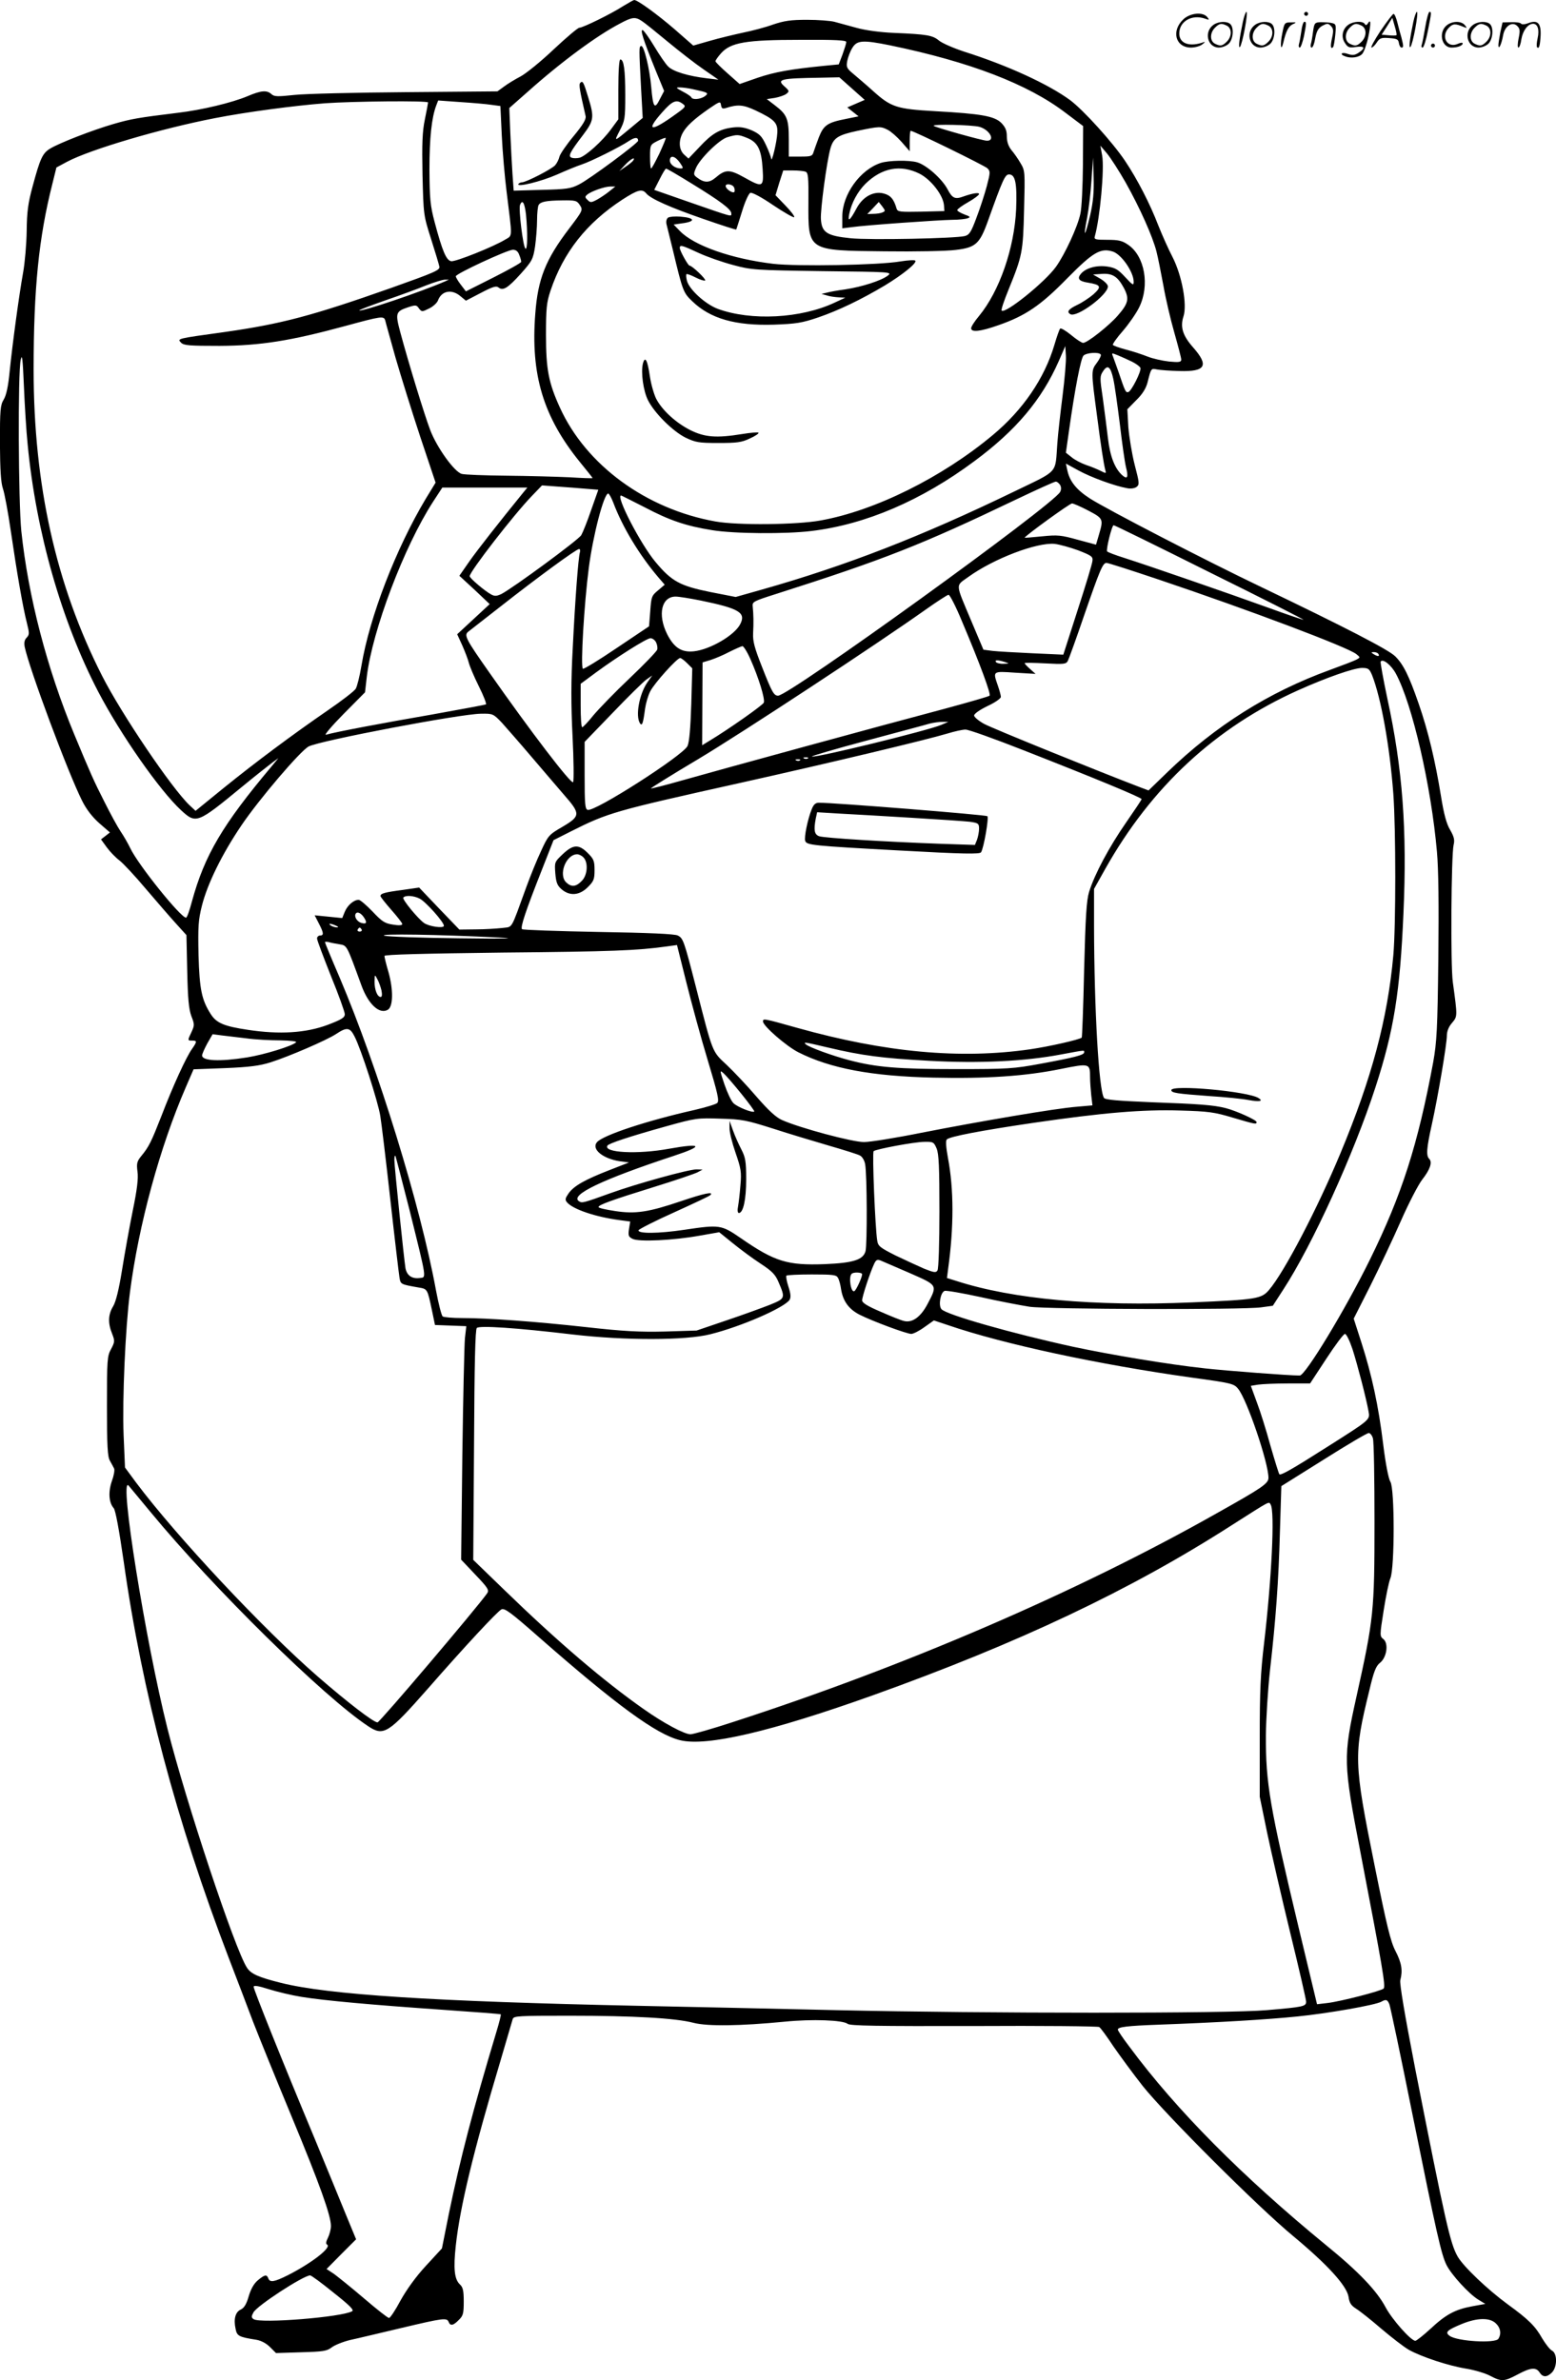 <?xml version="1.0" encoding="UTF-8"?>
<svg xmlns="http://www.w3.org/2000/svg" version="1.0" viewBox="0 0 785.03 1200.824" preserveAspectRatio="xMidYMid meet">
  <g transform="translate(-0.04,1201) scale(0.1,-0.1)" fill="#000000" stroke="none">
    <path d="M3144 11979 c-60 -39 -203 -109 -221 -109 -7 0 -65 -49 -128 -108 -63 -60 -138 -121 -167 -137 -29 -15 -68 -39 -85 -52 l-33 -24 -462 -4 c-255 -2 -508 -8 -562 -14 -85 -9 -102 -9 -116 4 -23 21 -52 19 -120 -10 -78 -33 -232 -70 -351 -84 -204 -25 -237 -31 -324 -56 -107 -31 -277 -97 -322 -125 -38 -23 -50 -49 -88 -190 -23 -84 -29 -129 -30 -225 -1 -66 -9 -160 -18 -210 -20 -111 -53 -353 -68 -500 -7 -74 -17 -120 -30 -141 -17 -28 -19 -52 -19 -220 1 -139 5 -199 15 -229 8 -22 26 -119 40 -215 31 -212 61 -385 81 -463 13 -52 13 -59 -1 -74 -11 -11 -14 -25 -10 -47 24 -113 218 -634 290 -777 22 -44 52 -82 87 -113 l53 -46 -23 -18 -22 -17 29 -40 c16 -22 45 -52 65 -67 19 -15 78 -78 130 -140 53 -62 121 -141 151 -174 l56 -62 4 -182 c3 -139 8 -192 21 -227 16 -41 16 -46 1 -79 -21 -44 -21 -44 3 -44 25 0 25 -5 0 -41 -29 -39 -98 -190 -155 -339 -51 -130 -63 -156 -103 -204 -21 -26 -23 -37 -18 -77 5 -34 -2 -91 -24 -198 -17 -84 -41 -218 -54 -299 -16 -99 -31 -160 -45 -183 -25 -41 -27 -84 -5 -138 14 -36 14 -41 -5 -77 -20 -36 -21 -55 -21 -289 0 -200 3 -255 15 -275 8 -14 17 -31 21 -39 4 -7 -1 -36 -11 -63 -19 -54 -16 -109 9 -137 9 -10 27 -107 51 -273 93 -658 264 -1303 530 -1998 37 -96 92 -240 122 -320 31 -80 118 -294 194 -477 142 -342 199 -501 199 -554 0 -16 -7 -43 -15 -59 -10 -20 -12 -31 -4 -35 23 -15 -80 -94 -198 -154 -70 -35 -91 -38 -99 -16 -8 21 -18 19 -53 -10 -20 -17 -35 -44 -46 -81 -11 -39 -23 -58 -39 -66 -28 -12 -38 -48 -27 -98 7 -36 16 -41 105 -55 24 -4 50 -18 69 -37 l30 -30 126 4 c111 3 130 6 154 24 15 12 57 29 94 38 38 8 154 36 260 61 211 50 228 52 237 30 8 -21 23 -19 51 10 22 21 25 33 25 93 0 55 -4 72 -19 86 -28 26 -34 79 -21 197 21 194 89 476 226 934 31 105 58 198 61 208 5 16 27 17 287 17 323 0 535 -12 626 -36 71 -18 233 -16 460 6 139 14 293 8 317 -11 12 -10 149 -12 636 -11 342 2 627 -1 633 -5 7 -4 39 -48 72 -98 34 -49 100 -139 148 -200 115 -144 581 -610 759 -757 173 -144 269 -249 279 -306 4 -31 13 -44 38 -60 18 -11 75 -56 127 -101 52 -44 115 -93 140 -107 63 -35 201 -81 291 -95 41 -7 95 -23 119 -36 57 -30 70 -29 138 7 65 35 93 38 111 10 16 -25 37 -25 62 0 27 27 28 95 1 110 -11 5 -33 34 -50 62 -35 62 -68 95 -174 172 -101 74 -222 189 -252 240 -38 66 -61 168 -216 955 -52 268 -78 423 -74 440 13 49 7 87 -24 147 -25 48 -44 126 -106 434 -105 520 -106 556 -26 882 22 94 33 122 53 138 35 27 45 98 18 120 -19 15 -19 17 1 144 11 70 26 144 34 163 22 52 22 454 0 487 -9 14 -24 89 -36 187 -24 198 -58 353 -110 515 l-39 121 83 164 c45 90 115 238 155 329 40 91 89 185 108 209 39 50 52 87 35 104 -16 16 -14 52 13 173 31 140 76 406 76 449 0 21 9 45 26 64 28 34 28 30 4 206 -12 88 -8 639 4 692 6 24 3 40 -17 75 -19 31 -32 80 -47 173 -28 173 -64 326 -112 464 -48 139 -77 199 -119 240 -33 33 -256 148 -669 346 -287 137 -785 395 -871 450 -68 44 -102 86 -114 143 l-7 33 64 -35 c62 -34 182 -78 244 -89 18 -4 39 -1 48 6 16 12 15 20 -9 112 -14 55 -28 141 -32 190 l-5 90 45 46 c31 30 49 59 57 90 18 72 18 71 47 65 16 -3 67 -7 114 -8 132 -4 150 27 69 119 -53 60 -66 103 -49 156 20 60 -8 208 -55 300 -20 38 -52 110 -72 160 -41 107 -105 232 -168 326 -64 95 -210 256 -277 306 -109 80 -315 175 -533 244 -55 18 -112 43 -128 56 -32 27 -61 32 -228 39 -70 3 -144 13 -190 26 -41 11 -91 25 -110 30 -19 5 -81 10 -138 10 -83 0 -115 -5 -172 -24 -38 -14 -107 -32 -152 -41 -46 -10 -121 -28 -166 -41 l-84 -24 -96 84 c-86 74 -185 146 -202 146 -3 0 -28 -14 -56 -31z m96 -76 c14 -9 72 -56 130 -104 58 -48 139 -111 180 -139 l75 -52 -59 7 c-93 11 -169 34 -194 59 -13 12 -44 58 -70 101 -26 43 -52 80 -59 83 -14 4 2 -47 66 -205 l42 -102 -22 -42 c-26 -53 -34 -42 -43 62 -8 93 -37 212 -51 207 -11 -3 -11 -10 0 -218 l8 -145 -54 -45 c-94 -78 -92 -78 -62 -19 26 50 28 61 28 179 0 127 -7 180 -25 180 -6 0 -10 -59 -10 -151 l0 -151 -36 -49 c-44 -61 -129 -137 -160 -145 -13 -3 -31 -3 -39 0 -20 7 -11 26 57 115 55 73 57 89 27 187 -25 83 -29 88 -41 76 -8 -8 -4 -33 27 -168 3 -16 -13 -43 -60 -100 -36 -43 -68 -90 -72 -104 -3 -14 -13 -34 -22 -44 -17 -19 -146 -86 -168 -86 -6 0 -14 -4 -17 -8 -12 -19 114 12 194 47 47 21 103 44 125 51 46 15 195 89 239 119 29 19 46 20 46 1 0 -12 -245 -194 -299 -221 -41 -21 -63 -24 -188 -27 l-141 -4 -6 84 c-3 45 -8 139 -11 208 l-5 125 93 82 c169 151 348 283 465 344 63 34 78 35 112 12z m1030 -105 c0 -7 -9 -35 -19 -63 l-19 -50 -73 -7 c-170 -17 -249 -31 -335 -60 l-92 -32 -61 54 c-33 29 -61 57 -61 61 0 5 13 23 28 40 49 55 126 68 400 68 179 1 232 -2 232 -11z m222 -17 c401 -83 694 -195 884 -340 l89 -67 -1 -195 c-1 -107 -6 -218 -13 -248 -14 -66 -78 -204 -123 -267 -55 -77 -256 -239 -274 -221 -4 3 12 50 34 104 70 172 74 190 79 405 5 192 5 197 -18 235 -12 21 -33 51 -46 66 -15 19 -23 42 -23 69 0 30 -7 46 -28 68 -35 34 -100 46 -334 59 -194 11 -222 20 -313 102 -33 30 -78 68 -98 85 -35 29 -38 35 -32 67 4 19 15 49 26 66 23 38 53 40 191 12z m-193 -218 l64 -57 -44 -19 -44 -19 28 -22 29 -23 -64 -13 c-92 -18 -112 -31 -136 -92 -11 -29 -23 -63 -27 -75 -6 -21 -13 -23 -66 -23 l-59 0 0 88 c0 101 -9 124 -68 169 l-43 33 40 6 c22 4 49 13 58 20 17 13 16 16 -10 39 -39 35 -18 40 183 43 l95 2 64 -57z m-799 -4 c74 -16 78 -18 56 -35 -22 -15 -62 -19 -68 -5 -1 4 -21 18 -43 29 -35 19 -37 21 -15 21 14 0 45 -4 70 -10z m-1340 -66 c0 -3 -7 -42 -16 -85 -13 -62 -15 -122 -12 -281 5 -201 5 -203 43 -322 21 -66 40 -129 42 -140 4 -18 -22 -29 -244 -108 -397 -140 -551 -181 -838 -222 -246 -34 -241 -33 -221 -54 14 -14 42 -16 194 -16 205 1 358 25 637 101 180 49 192 51 199 27 2 -10 26 -94 52 -188 27 -93 83 -273 125 -400 l77 -230 -50 -82 c-150 -251 -283 -595 -324 -841 -9 -54 -22 -106 -29 -117 -7 -12 -71 -61 -141 -109 -183 -126 -365 -262 -527 -393 l-140 -114 -30 28 c-90 85 -344 461 -442 654 -232 457 -345 962 -345 1544 0 409 26 666 94 935 l21 85 54 29 c117 62 472 167 746 220 159 31 400 63 555 75 139 10 520 14 520 4z m320 -12 l45 -6 7 -150 c4 -82 15 -208 24 -280 30 -243 31 -221 -7 -244 -59 -36 -249 -112 -272 -109 -25 4 -45 51 -84 198 -22 83 -25 116 -26 265 0 158 11 261 34 322 l10 26 112 -8 c61 -4 132 -10 157 -14z m965 5 c17 -12 15 -16 -31 -49 -129 -94 -160 -92 -73 6 52 59 72 67 104 43z m218 -21 c59 19 87 17 149 -12 97 -46 113 -63 110 -114 -2 -45 -29 -156 -31 -129 -1 8 -12 39 -26 68 -21 45 -32 56 -71 74 -36 15 -59 19 -95 15 -67 -8 -106 -30 -169 -98 l-56 -59 -22 20 c-26 24 -29 68 -8 108 18 34 55 69 131 122 57 39 60 40 63 20 3 -18 8 -20 25 -15z m1279 -95 c52 -15 81 -70 38 -70 -22 0 -260 67 -269 75 -9 10 195 5 231 -5z m-463 -15 c16 -8 47 -35 70 -61 l41 -47 0 52 c0 28 2 51 5 51 15 0 372 -175 387 -189 15 -15 15 -21 -3 -90 -11 -41 -34 -112 -52 -159 -27 -73 -36 -87 -59 -93 -47 -12 -479 -21 -576 -11 -120 12 -146 29 -150 97 -3 47 29 288 48 356 15 53 38 68 137 89 110 23 117 23 152 5z m-709 -41 c54 -22 72 -59 78 -156 6 -94 1 -96 -95 -42 -72 40 -93 40 -142 -2 -33 -28 -58 -27 -95 1 -17 13 -17 17 -5 46 19 47 119 146 160 157 48 14 54 14 99 -4z m-443 -79 c-20 -41 -38 -75 -42 -75 -3 0 -5 27 -5 60 0 59 1 60 38 79 20 10 39 17 41 15 2 -2 -13 -37 -32 -79z m2352 -145 c73 -130 137 -274 156 -349 8 -31 23 -108 35 -172 11 -64 36 -171 55 -237 19 -67 35 -128 35 -136 0 -13 -10 -15 -62 -10 -35 4 -83 15 -108 25 -25 10 -73 26 -108 35 -34 9 -65 20 -67 24 -2 4 20 36 51 71 30 35 67 88 82 119 54 110 28 258 -56 315 -30 21 -49 25 -105 25 -60 0 -68 2 -63 18 26 91 49 341 37 407 l-9 50 34 -40 c18 -22 60 -87 93 -145z m-2249 100 c18 -26 19 -30 5 -30 -28 0 -55 20 -55 40 0 29 26 24 50 -10z m-235 10 c-3 -5 -20 -19 -38 -31 l-32 -22 29 31 c28 30 55 44 41 22z m2305 -278 c-26 -110 -36 -118 -15 -11 8 41 18 126 22 189 l8 115 3 -100 c2 -75 -2 -123 -18 -193z m-2010 162 c145 -89 200 -130 200 -151 0 -17 13 -21 -217 59 l-172 60 27 53 c15 30 29 54 33 54 3 1 61 -33 129 -75z m574 60 c14 -5 16 -28 15 -154 -1 -247 -7 -244 384 -248 152 -2 314 1 359 7 101 12 121 30 163 147 74 207 86 234 106 234 32 0 41 -44 36 -175 -9 -197 -84 -414 -187 -539 -22 -26 -40 -54 -40 -62 0 -22 46 -17 137 15 138 48 214 100 348 237 131 133 169 155 232 134 43 -16 103 -103 103 -152 0 -20 -5 -17 -43 24 -35 38 -50 47 -89 53 -53 8 -107 -6 -133 -35 -22 -25 -12 -39 34 -46 66 -11 71 -20 28 -59 -21 -18 -59 -43 -83 -54 -43 -21 -53 -34 -34 -46 32 -20 190 97 190 140 0 9 -17 26 -37 38 l-38 22 43 3 c55 4 81 -13 112 -70 29 -55 24 -78 -30 -140 -44 -51 -154 -138 -175 -138 -7 0 -35 18 -61 40 -27 22 -51 36 -55 32 -4 -4 -17 -41 -29 -82 -50 -169 -159 -329 -312 -456 -254 -212 -593 -381 -868 -430 -119 -22 -420 -25 -530 -5 -349 62 -653 284 -785 575 -57 125 -70 193 -70 366 0 135 3 164 23 224 65 193 181 340 361 458 79 51 101 57 122 32 22 -27 121 -71 289 -129 89 -31 163 -55 165 -53 1 2 14 43 29 91 15 50 34 91 42 94 9 3 55 -21 115 -62 55 -37 103 -64 106 -61 4 4 -16 30 -44 59 l-50 52 19 63 20 62 48 0 c27 0 56 -3 64 -6z m-360 -80 c4 -9 4 -19 1 -23 -8 -7 -38 12 -43 27 -6 19 35 14 42 -4z m-629 -19 c-16 -13 -44 -32 -62 -42 -30 -16 -34 -16 -48 -2 -14 13 -14 17 -2 27 20 17 88 41 117 41 l25 0 -30 -24z m-149 -70 c16 -25 15 -27 -54 -118 -119 -156 -158 -254 -171 -430 -24 -307 40 -520 225 -748 35 -43 64 -79 64 -81 0 -2 -53 0 -117 4 -65 3 -208 7 -318 8 -110 1 -211 5 -225 9 -37 10 -125 132 -159 221 -29 76 -109 337 -152 497 -25 94 -22 102 41 123 37 12 42 12 54 -6 14 -18 16 -18 50 -1 20 9 41 28 46 41 18 49 69 59 113 22 l28 -23 75 39 c59 31 78 37 89 28 23 -19 47 -4 113 69 58 65 62 74 72 138 5 37 10 97 10 133 0 36 4 70 8 76 10 16 37 22 119 23 67 1 74 -1 89 -24z m-272 -46 c9 -92 8 -185 -3 -173 -12 11 -35 200 -27 220 12 30 23 11 30 -47z m-34 -205 c6 -14 10 -29 10 -35 0 -5 -63 -40 -140 -79 l-139 -70 -26 34 c-14 18 -25 37 -25 42 0 13 259 133 288 134 15 0 26 -8 32 -26z m-375 -134 c-119 -52 -423 -155 -432 -146 -2 2 56 24 130 50 73 25 166 59 207 76 41 16 84 29 95 29 l20 0 -20 -9z m3116 -579 c-11 -86 -23 -192 -26 -236 -12 -159 11 -134 -218 -245 -469 -227 -847 -374 -1274 -495 l-131 -37 -128 25 c-153 31 -195 54 -276 151 -75 89 -203 336 -174 336 2 0 55 -27 118 -59 127 -67 210 -95 342 -116 108 -18 372 -20 501 -4 273 33 555 154 821 352 211 156 340 310 426 505 l33 76 3 -48 c2 -26 -6 -118 -17 -205z m-5221 -244 c42 -440 171 -892 356 -1247 114 -218 310 -498 418 -598 76 -70 82 -67 307 118 68 56 138 111 154 123 l30 22 -33 -40 c-249 -296 -339 -449 -403 -682 -12 -46 -25 -83 -30 -83 -27 0 -241 266 -281 350 -12 25 -34 63 -49 85 -15 22 -52 90 -82 150 -53 104 -71 145 -152 340 -138 333 -232 695 -267 1025 -15 146 -18 803 -3 865 7 32 10 7 16 -133 4 -95 12 -228 19 -295z m5414 454 c3 -4 -6 -23 -20 -42 -29 -38 -29 -43 0 -259 21 -164 35 -250 42 -278 6 -22 6 -22 -22 -8 -16 8 -49 22 -74 30 -25 9 -58 26 -73 39 l-29 23 16 113 c29 206 59 363 73 377 16 15 79 19 87 5z m158 -36 c20 -10 39 -24 42 -31 6 -16 -45 -117 -61 -122 -13 -4 -16 2 -50 103 -12 33 -24 68 -28 78 -7 17 -6 17 26 4 19 -8 51 -22 71 -32z m-95 -86 c7 -30 21 -132 33 -227 11 -95 25 -193 31 -218 13 -50 8 -64 -16 -44 -39 33 -64 95 -75 190 -6 52 -18 143 -26 203 -15 99 -15 109 1 133 23 36 38 26 52 -37z m-268 -536 c6 -11 6 -24 0 -35 -36 -67 -1367 -1028 -1423 -1028 -21 0 -31 17 -81 145 -38 96 -47 130 -45 170 3 53 2 95 -2 135 -3 24 4 27 117 63 546 174 734 248 1210 476 105 50 195 91 202 91 7 0 16 -8 22 -17z m-2392 -19 l62 -5 -36 -102 c-19 -56 -42 -113 -50 -127 -14 -24 -345 -267 -403 -297 -24 -11 -34 -12 -52 -2 -33 18 -108 82 -108 92 0 23 223 311 314 405 l51 53 80 -6 c44 -3 108 -8 142 -11z m-319 -22 c-117 -144 -228 -285 -270 -345 l-50 -72 77 -71 76 -72 -82 -76 -82 -76 26 -57 c14 -32 29 -71 33 -88 4 -16 26 -69 50 -117 24 -48 40 -89 36 -92 -4 -2 -127 -25 -272 -51 -244 -42 -487 -88 -535 -102 -11 -3 29 44 88 104 l109 110 9 79 c28 234 188 656 334 882 l47 72 215 0 214 0 -23 -28z m457 -49 c46 -122 130 -262 227 -376 l32 -37 -34 -29 c-32 -26 -34 -33 -39 -105 l-6 -76 -164 -110 c-90 -61 -167 -108 -170 -104 -12 12 6 323 30 509 21 163 76 375 98 375 4 0 16 -21 26 -47z m2396 -39 c76 -40 77 -43 54 -121 l-15 -51 -93 25 c-83 23 -100 25 -179 17 -49 -5 -88 -8 -88 -7 0 8 227 173 239 173 7 0 44 -16 82 -36z m611 -311 c263 -130 476 -238 475 -240 -2 -1 -82 26 -178 61 -199 72 -604 212 -726 251 -45 14 -84 29 -87 33 -6 10 24 132 33 132 3 1 221 -106 483 -237z m-661 110 c66 -26 74 -31 71 -53 -1 -14 -35 -126 -75 -249 l-72 -224 -155 7 c-85 4 -176 9 -202 12 l-46 6 -60 142 c-84 200 -82 177 -15 226 128 92 344 174 434 166 25 -3 79 -18 120 -33z m-2515 -10 c-8 -28 -24 -237 -36 -483 -9 -163 -9 -285 -1 -444 6 -120 7 -225 3 -232 -8 -15 -215 256 -423 553 -118 168 -129 188 -106 206 9 7 82 64 164 128 182 143 381 289 395 289 5 0 7 -8 4 -17z m2920 -137 c463 -156 953 -341 997 -376 21 -17 21 -17 1 -28 -11 -6 -71 -29 -134 -52 -311 -113 -578 -282 -820 -516 l-95 -92 -40 15 c-207 79 -751 299 -790 321 -27 15 -50 34 -50 42 0 9 29 29 68 48 37 17 67 38 67 46 0 7 -7 33 -15 56 -26 75 -28 74 88 66 l102 -6 -27 24 c-16 14 -28 27 -28 30 0 3 47 2 104 -1 95 -5 105 -4 114 13 5 10 43 114 82 229 80 231 94 265 113 265 8 0 126 -38 263 -84z m-993 -209 c94 -222 148 -370 140 -377 -4 -4 -105 -33 -223 -65 -314 -83 -1140 -309 -1323 -361 -88 -25 -161 -44 -163 -42 -1 2 106 69 239 148 222 133 896 576 1147 754 58 41 110 75 116 75 6 1 37 -59 67 -132z m-1317 103 c194 -40 229 -61 199 -119 -28 -56 -152 -128 -233 -137 -63 -7 -101 18 -136 87 -49 99 -28 189 43 189 16 0 73 -9 127 -20z m-226 -210 c6 -12 9 -28 6 -38 -3 -9 -65 -74 -138 -143 -73 -69 -155 -154 -183 -187 -27 -34 -53 -61 -57 -61 -5 -1 -8 48 -8 109 l0 110 77 57 c109 80 255 172 275 173 10 0 22 -9 28 -20z m477 -87 c40 -90 74 -199 67 -218 -5 -13 -180 -136 -275 -193 l-36 -22 1 209 1 209 40 12 c22 7 65 25 95 41 30 15 60 28 66 29 6 0 25 -30 41 -67z m3168 27 c8 -13 -5 -13 -25 0 -13 8 -13 10 2 10 9 0 20 -4 23 -10z m-3488 -46 l26 -26 -5 -181 c-4 -123 -10 -191 -19 -211 -23 -48 -471 -335 -504 -322 -13 4 -15 32 -15 174 l0 169 141 146 c77 81 154 156 170 168 l30 21 -26 -37 c-40 -60 -59 -167 -36 -204 11 -16 16 -2 26 74 4 27 15 66 26 87 20 40 135 168 151 168 5 0 21 -12 35 -26z m1603 6 c24 -8 24 -8 -7 -9 -17 -1 -35 4 -38 9 -7 11 9 11 45 0z m1973 -59 c83 -154 178 -567 207 -898 8 -88 10 -270 7 -540 -4 -358 -8 -422 -26 -523 -77 -414 -157 -666 -319 -995 -125 -254 -326 -585 -354 -585 -57 0 -369 24 -478 36 -185 20 -472 68 -665 109 -307 67 -642 162 -665 190 -16 19 -5 84 16 92 8 3 89 -11 181 -31 92 -21 204 -42 248 -49 92 -13 1074 -16 1168 -3 l59 8 53 82 c146 224 356 685 465 1021 93 286 124 481 141 876 19 422 -4 730 -81 1084 -21 99 -36 183 -34 187 11 17 54 -18 77 -61z m-120 -8 c45 -115 89 -357 107 -598 13 -180 13 -667 0 -815 -29 -321 -109 -620 -267 -999 -117 -281 -283 -599 -360 -689 -38 -45 -63 -49 -389 -63 -494 -21 -903 16 -1188 108 l-48 15 6 47 c29 210 29 401 -1 559 -10 54 -12 87 -6 93 15 15 173 45 438 84 350 51 551 68 740 62 142 -4 172 -8 265 -36 116 -34 120 -35 120 -22 0 10 -101 56 -155 70 -63 16 -134 21 -379 30 -166 7 -231 12 -236 22 -26 41 -49 446 -50 864 l0 190 56 100 c234 416 557 715 973 902 145 65 280 112 322 113 33 0 38 -4 52 -37z m-4390 -240 c24 -27 90 -102 146 -168 56 -66 131 -153 166 -194 85 -97 85 -108 -6 -162 -69 -40 -73 -44 -109 -123 -21 -44 -54 -126 -74 -181 -82 -225 -67 -199 -122 -207 -27 -3 -87 -7 -133 -7 l-83 -1 -102 106 -101 106 -83 -12 c-92 -12 -112 -18 -112 -31 0 -4 25 -36 55 -70 30 -34 55 -66 55 -71 0 -7 -18 -8 -47 -3 -41 6 -55 15 -103 66 -31 32 -62 59 -70 59 -25 0 -56 -27 -70 -60 l-13 -32 -69 7 -70 7 21 -41 c25 -48 26 -61 6 -61 -8 0 -15 -7 -15 -15 0 -9 32 -93 70 -189 39 -95 70 -182 70 -193 0 -17 -16 -27 -87 -54 -110 -41 -243 -49 -401 -25 -121 18 -159 34 -188 79 -46 72 -57 124 -62 298 -3 146 -1 177 17 249 28 111 101 260 199 405 89 132 298 377 340 399 60 30 764 164 869 165 60 1 62 0 106 -46z m2217 -10 c-64 -28 -632 -167 -653 -160 -6 2 117 38 274 80 156 42 300 80 319 86 19 5 49 9 65 9 l30 0 -35 -15z m411 -127 c370 -145 599 -240 599 -248 0 -3 -36 -57 -79 -119 -84 -121 -158 -259 -186 -349 -13 -44 -18 -122 -25 -393 -4 -186 -10 -340 -12 -342 -10 -10 -164 -45 -260 -59 -354 -51 -732 -16 -1175 108 -174 49 -173 48 -173 32 0 -22 117 -124 178 -155 162 -82 371 -121 682 -128 265 -6 463 7 644 44 144 29 146 28 146 -42 0 -22 3 -63 6 -91 l6 -51 -80 -7 c-104 -8 -481 -72 -782 -131 -129 -26 -260 -47 -290 -47 -56 -1 -325 71 -414 111 -30 13 -68 48 -128 117 -47 55 -115 127 -151 161 -75 70 -69 55 -156 395 -60 234 -64 244 -91 258 -14 8 -150 14 -400 18 -208 4 -382 10 -386 14 -9 10 19 93 97 291 l62 158 87 44 c189 95 217 103 855 245 449 100 943 218 1045 249 36 11 77 20 91 20 14 1 145 -46 290 -103z m-1084 -42 c-3 -3 -12 -4 -19 -1 -8 3 -5 6 6 6 11 1 17 -2 13 -5z m-40 -10 c-3 -3 -12 -4 -19 -1 -8 3 -5 6 6 6 11 1 17 -2 13 -5z m-1919 -698 c31 -16 122 -118 122 -137 0 -14 -74 -4 -100 14 -32 23 -110 118 -105 128 9 13 52 11 83 -5z m-280 -97 c16 -25 11 -33 -16 -25 -21 7 -36 32 -27 46 8 13 28 3 43 -21z m-143 -39 c13 -6 15 -9 5 -9 -8 0 -22 4 -30 9 -18 12 -2 12 25 0z m130 -20 c3 -5 -1 -10 -10 -10 -9 0 -13 5 -10 10 3 6 8 10 10 10 2 0 7 -4 10 -10z m690 -40 c103 -6 43 -7 -195 -4 -191 2 -361 8 -380 13 -37 11 274 6 575 -9z m-803 -34 c40 -7 36 0 112 -208 35 -96 92 -148 134 -122 26 17 27 100 3 187 -12 40 -21 78 -21 84 0 7 194 12 598 17 545 5 678 10 827 31 l51 7 47 -188 c26 -104 74 -281 108 -393 51 -169 59 -205 48 -216 -8 -7 -59 -22 -114 -35 -241 -54 -464 -128 -493 -163 -29 -35 30 -83 116 -96 l46 -6 -100 -39 c-123 -48 -178 -79 -205 -117 -17 -25 -19 -32 -8 -45 29 -35 144 -74 266 -90 l53 -7 -6 -37 c-5 -33 -3 -40 17 -50 30 -17 209 -8 341 16 l97 17 68 -55 c37 -30 100 -77 140 -103 58 -38 75 -55 91 -93 35 -82 35 -83 -43 -115 -38 -15 -137 -51 -220 -79 l-150 -51 -160 -5 c-127 -3 -208 1 -395 22 -263 29 -498 46 -628 46 -48 0 -92 4 -98 8 -6 4 -21 63 -34 132 -78 427 -292 1121 -486 1578 -41 95 -74 175 -74 178 0 3 8 3 18 1 9 -3 34 -8 54 -11z m213 -233 c4 -21 3 -33 -4 -33 -17 0 -31 36 -31 77 1 38 1 38 14 13 8 -14 17 -40 21 -57z m-136 -232 c33 -63 119 -331 130 -401 6 -36 29 -227 51 -425 22 -198 43 -374 46 -392 6 -33 6 -33 97 -49 44 -7 44 -8 66 -112 l16 -77 79 -3 79 -3 -7 -61 c-3 -33 -9 -298 -13 -589 l-6 -528 72 -76 c64 -67 70 -78 59 -94 -53 -75 -542 -651 -553 -651 -20 0 -150 100 -301 231 -276 240 -713 707 -917 979 l-56 76 -7 164 c-7 183 9 541 32 720 44 341 151 733 282 1035 l39 90 159 6 c123 5 175 12 229 29 94 30 282 111 331 143 54 36 70 34 93 -12z m-544 -10 c44 -6 120 -10 169 -10 54 -1 86 -5 80 -10 -20 -19 -160 -62 -247 -76 -138 -22 -227 -18 -227 10 0 7 12 34 26 60 l27 47 46 -6 c25 -3 82 -10 126 -15z m2932 -46 c173 -41 274 -54 510 -67 254 -14 483 -3 667 32 129 24 116 22 116 10 0 -13 -52 -26 -220 -57 -135 -25 -165 -27 -425 -27 -293 0 -404 9 -540 45 -84 22 -203 65 -219 80 -14 13 -8 12 111 -16z m-436 -234 c38 -47 67 -87 65 -89 -9 -8 -87 23 -106 43 -11 11 -31 54 -45 95 -24 71 -24 73 -3 54 11 -10 52 -57 89 -103z m159 -175 c80 -26 207 -64 282 -86 76 -22 147 -44 157 -50 11 -5 23 -25 26 -43 10 -50 11 -408 2 -440 -12 -43 -61 -59 -205 -65 -189 -7 -252 12 -424 131 -99 68 -106 69 -287 42 -127 -19 -234 -20 -229 -2 3 6 83 47 179 90 95 43 178 82 183 87 20 20 -32 9 -147 -30 -165 -56 -231 -66 -334 -50 -46 7 -83 15 -83 20 0 11 66 35 279 101 107 33 206 67 220 74 l26 14 -31 1 c-40 0 -301 -72 -434 -120 -136 -49 -143 -51 -158 -41 -50 31 116 110 480 230 152 50 140 65 -27 35 -158 -29 -332 -20 -310 16 7 11 108 45 295 97 150 42 159 43 275 39 110 -3 132 -8 265 -50z m826 -101 c11 -27 14 -93 14 -317 0 -156 -4 -290 -10 -298 -7 -12 -17 -11 -67 9 -32 14 -97 44 -145 67 -79 40 -88 47 -92 76 -10 61 -26 442 -18 450 11 10 201 46 255 47 46 1 49 -1 63 -34z m-2657 -320 c86 -347 83 -329 49 -333 -40 -5 -65 13 -72 50 -7 43 -56 513 -56 546 0 14 2 23 5 21 2 -3 35 -131 74 -284z m2521 -308 c143 -63 141 -59 89 -158 -34 -64 -76 -94 -117 -84 -15 3 -69 25 -119 47 -66 28 -93 45 -93 57 0 19 39 138 60 183 10 22 16 25 34 18 11 -5 77 -33 146 -63z m-240 -6 c0 -15 -29 -79 -39 -85 -17 -11 -31 71 -14 87 9 10 53 8 53 -2z m-122 -18 c6 -10 13 -36 16 -59 10 -60 40 -100 93 -127 65 -33 238 -97 261 -97 10 0 40 15 66 34 l48 34 72 -24 c280 -96 762 -199 1226 -264 205 -28 216 -31 237 -57 45 -55 153 -373 153 -449 0 -29 -31 -50 -261 -179 -706 -399 -1575 -773 -2443 -1054 -104 -34 -199 -61 -212 -61 -31 0 -137 57 -236 127 -201 141 -434 340 -701 599 l-159 154 4 580 c2 408 6 582 14 590 13 13 197 1 484 -33 266 -31 570 -30 693 1 158 39 376 135 401 174 7 12 6 31 -6 67 -9 27 -13 52 -10 55 3 3 61 6 128 6 107 0 124 -2 132 -17z m2596 -360 c25 -78 69 -247 81 -314 8 -43 9 -41 -210 -180 -179 -114 -233 -144 -240 -137 -3 3 -23 68 -45 144 -21 77 -52 176 -69 220 l-30 82 37 6 c20 3 88 6 150 6 l112 0 82 125 c45 69 87 125 94 125 7 0 24 -35 38 -77z m103 -450 c5 -16 8 -206 8 -423 0 -450 -4 -488 -91 -880 -68 -307 -67 -333 20 -785 112 -583 128 -677 117 -688 -12 -12 -216 -65 -284 -73 l-52 -6 -93 388 c-146 611 -166 728 -165 969 1 83 10 231 21 330 29 255 43 443 50 702 l7 225 214 134 c117 74 219 134 227 134 7 0 17 -12 21 -27z m-6166 -373 c314 -381 873 -932 1098 -1080 77 -51 101 -36 299 189 189 216 350 389 372 401 16 8 46 -14 187 -138 393 -345 597 -494 715 -522 134 -33 461 44 973 227 734 263 1299 530 1810 858 201 128 186 120 196 104 22 -34 5 -375 -33 -699 -18 -151 -22 -239 -22 -480 l0 -295 37 -180 c21 -99 73 -327 117 -507 44 -180 80 -336 80 -347 0 -24 -12 -27 -200 -43 -189 -17 -1412 -17 -2165 0 -302 7 -755 17 -1005 22 -1033 22 -1565 56 -1803 116 -112 28 -151 45 -171 77 -60 91 -309 840 -401 1207 -110 438 -245 1277 -196 1225 5 -6 55 -66 112 -135z m761 -2445 c118 -19 352 -40 712 -65 159 -11 291 -21 293 -23 2 -2 -8 -42 -22 -88 -118 -392 -182 -638 -240 -918 l-35 -175 -81 -88 c-51 -55 -98 -121 -128 -175 -26 -49 -52 -88 -58 -88 -6 0 -62 44 -125 98 -63 54 -132 109 -152 124 l-38 25 74 75 75 75 -50 121 c-27 67 -99 241 -159 387 -163 390 -308 752 -308 766 0 8 23 5 76 -12 41 -13 116 -31 166 -39z m5488 -37 c5 -13 57 -259 115 -548 123 -608 147 -716 174 -769 26 -50 112 -144 159 -173 l36 -22 -66 -12 c-87 -16 -134 -42 -211 -114 -36 -33 -70 -60 -76 -60 -22 0 -117 107 -150 169 -44 83 -136 180 -301 314 -422 346 -755 681 -991 1000 -33 43 -59 82 -59 87 0 13 44 19 210 25 301 11 547 26 694 41 152 15 398 58 426 75 23 13 30 11 40 -13z m-5327 -1455 c81 -64 105 -88 94 -94 -53 -30 -463 -63 -497 -40 -12 8 -12 14 -1 34 18 34 250 185 286 187 6 0 59 -39 118 -87z m5864 -155 c24 -22 29 -53 13 -78 -15 -24 -209 -13 -246 15 -25 18 -13 29 62 60 76 31 140 33 171 3z M4444 11188 c-104 -34 -194 -159 -194 -270 l0 -60 48 6 c70 10 438 36 507 37 33 0 68 4 78 8 15 5 12 9 -17 19 -20 8 -36 17 -36 22 0 5 25 23 55 40 30 17 55 36 55 41 0 9 -33 4 -78 -12 -43 -16 -57 -10 -81 36 -28 53 -106 122 -153 136 -42 12 -143 10 -184 -3z m195 -54 c59 -30 120 -109 124 -160 l2 -29 -118 -3 c-105 -2 -118 -1 -123 15 -14 49 -31 68 -66 77 -51 13 -105 -17 -136 -75 -33 -62 -46 -72 -37 -29 11 56 42 113 82 153 83 81 177 98 272 51z m-187 -196 c-9 -4 -30 -7 -46 -7 l-30 -1 29 30 29 31 18 -23 c16 -22 16 -23 0 -30z M3371 10912 c-8 -6 -11 -19 -8 -33 3 -13 18 -73 33 -134 49 -205 52 -212 97 -255 91 -88 218 -124 412 -118 113 4 142 9 222 36 103 35 219 91 338 162 89 54 164 114 153 125 -3 4 -37 2 -75 -4 -109 -19 -522 -26 -642 -12 -209 25 -398 91 -470 165 l-32 33 41 6 c72 9 68 28 -7 34 -27 2 -54 0 -62 -5z m154 -178 c43 -20 121 -47 174 -61 92 -25 109 -26 450 -31 349 -4 354 -4 330 -23 -33 -25 -129 -56 -214 -69 -38 -5 -81 -13 -95 -17 l-25 -6 25 -7 c14 -5 41 -9 60 -10 l35 -2 -54 -25 c-170 -80 -422 -93 -590 -31 -63 24 -144 98 -155 142 -4 16 -5 30 -2 33 2 2 23 -5 46 -17 23 -12 45 -18 48 -15 6 6 -66 75 -79 75 -7 0 -49 75 -49 89 0 17 11 14 95 -25z M3244 10176 c-11 -45 2 -139 26 -186 33 -65 125 -156 189 -188 51 -24 66 -27 166 -27 93 0 118 3 159 23 27 12 46 25 43 29 -4 3 -41 0 -83 -7 -130 -21 -187 -16 -259 19 -74 37 -144 101 -174 159 -11 22 -26 73 -32 114 -12 82 -24 104 -35 64z M5910 6510 c0 -14 28 -18 191 -30 80 -5 169 -14 199 -20 55 -10 76 -6 50 10 -54 34 -440 69 -440 40z M4096 7928 c-20 -48 -40 -144 -33 -161 8 -21 34 -24 476 -48 323 -18 405 -19 411 -9 14 22 40 174 32 182 -7 7 -770 68 -850 68 -17 0 -27 -9 -36 -32z m504 -44 c135 -8 266 -17 293 -20 43 -6 47 -9 47 -35 0 -15 -5 -40 -10 -55 l-11 -27 -179 6 c-274 10 -582 29 -607 38 -24 9 -28 30 -17 89 l7 32 116 -7 c64 -3 226 -13 361 -21z M2839 7700 c-41 -39 -41 -40 -37 -96 4 -47 10 -62 32 -81 41 -35 90 -31 132 11 30 30 34 40 34 86 0 46 -4 56 -34 86 -46 46 -74 44 -127 -6z m105 -16 c25 -25 21 -90 -9 -119 -28 -29 -51 -32 -77 -8 -42 38 -3 142 54 143 9 0 24 -7 32 -16z M3681 6320 c-1 -20 13 -76 30 -125 28 -81 31 -98 25 -165 -3 -41 -9 -90 -12 -107 -4 -19 -2 -33 4 -33 22 0 37 67 37 170 0 91 -4 111 -24 150 -13 25 -32 67 -42 95 l-18 50 0 -35z M6271 11900 c-18 -85 -24 -135 -15 -127 12 11 43 177 33 177 -4 0 -12 -22 -18 -50z M6580 11940 c0 -5 5 -10 10 -10 6 0 10 5 10 10 0 6 -4 10 -10 10 -5 0 -10 -4 -10 -10z M7131 11900 c-18 -85 -24 -135 -15 -127 12 11 43 177 33 177 -4 0 -12 -22 -18 -50z M7191 11873 c-7 -42 -15 -82 -18 -90 -3 -7 -1 -13 5 -13 5 0 17 37 26 83 19 95 19 97 8 97 -4 0 -14 -34 -21 -77z M5971 11913 c-63 -59 -40 -143 38 -143 20 0 46 7 57 16 18 14 18 15 -6 7 -64 -19 -110 0 -110 48 0 61 63 98 130 75 22 -8 23 -7 11 8 -22 27 -85 21 -120 -11z M6966 11855 c-31 -47 -52 -85 -46 -85 5 0 17 11 26 25 15 23 23 26 63 23 39 -3 46 -6 49 -25 2 -13 8 -23 13 -23 11 0 11 6 0 50 -6 19 -15 54 -21 78 -6 23 -14 42 -19 42 -4 0 -33 -38 -65 -85z m80 -22 c-2 -3 -20 -3 -40 -1 l-35 3 27 42 27 43 12 -42 c7 -23 11 -43 9 -45z M6123 11885 c-50 -35 -31 -115 27 -115 17 0 39 9 50 20 22 22 27 79 8 98 -16 16 -59 15 -85 -3z m68 -5 c25 -14 25 -54 -1 -80 -23 -23 -33 -24 -61 -10 -25 14 -25 54 1 80 23 23 33 24 61 10z M6333 11885 c-50 -35 -31 -115 27 -115 17 0 39 9 50 20 22 22 27 79 8 98 -16 16 -59 15 -85 -3z m68 -5 c25 -14 25 -54 -1 -80 -23 -23 -33 -24 -61 -10 -25 14 -25 54 1 80 23 23 33 24 61 10z M6470 11843 c-12 -56 -8 -100 5 -48 13 57 26 83 48 93 20 9 19 10 -10 9 -31 0 -33 -2 -43 -54z M6566 11853 c-4 -27 -9 -56 -12 -65 -3 -10 -1 -18 4 -18 5 0 14 26 21 57 13 68 13 73 2 73 -5 0 -12 -21 -15 -47z M6625 11851 c-3 -25 -8 -54 -11 -63 -3 -10 -1 -18 4 -18 6 0 14 21 18 47 7 36 15 51 36 63 25 13 29 13 43 -1 13 -13 14 -24 6 -60 -9 -41 -8 -59 5 -47 3 3 8 31 11 61 5 53 4 56 -18 61 -13 3 -38 4 -56 4 -29 -1 -32 -4 -38 -47z M6803 11885 c-30 -21 -38 -62 -17 -92 14 -22 21 -25 55 -20 45 6 50 -5 14 -29 -20 -13 -31 -14 -55 -6 -30 11 -44 -1 -14 -12 30 -12 71 -6 87 12 9 10 23 49 31 87 14 68 13 93 -3 66 -6 -9 -11 -10 -15 -2 -10 16 -58 14 -83 -4z m68 -5 c25 -14 25 -54 -1 -80 -23 -23 -33 -24 -61 -10 -25 14 -25 54 1 80 23 23 33 24 61 10z M7303 11885 c-47 -33 -32 -115 21 -115 31 0 56 10 56 21 0 5 -11 4 -24 -2 -55 -25 -89 38 -45 82 20 20 31 21 74 3 18 -7 18 -6 6 9 -17 21 -59 22 -88 2z M7433 11885 c-50 -35 -31 -115 27 -115 17 0 39 9 50 20 22 22 27 79 8 98 -16 16 -59 15 -85 -3z m68 -5 c25 -14 25 -54 -1 -80 -23 -23 -33 -24 -61 -10 -25 14 -25 54 1 80 23 23 33 24 61 10z M7570 11848 c-5 -27 -10 -57 -10 -66 1 -27 16 5 24 51 9 47 47 71 72 45 13 -13 14 -24 6 -62 -5 -25 -6 -46 -1 -46 5 0 12 19 15 42 7 43 33 78 59 78 23 0 33 -29 23 -73 -5 -22 -6 -42 -3 -45 10 -11 15 6 18 58 3 64 -15 81 -63 63 -18 -7 -32 -7 -36 -2 -3 5 -25 8 -49 7 l-44 -1 -11 -49z M7220 11780 c0 -5 5 -10 10 -10 6 0 10 5 10 10 0 6 -4 10 -10 10 -5 0 -10 -4 -10 -10z"></path>
  </g>
</svg>

